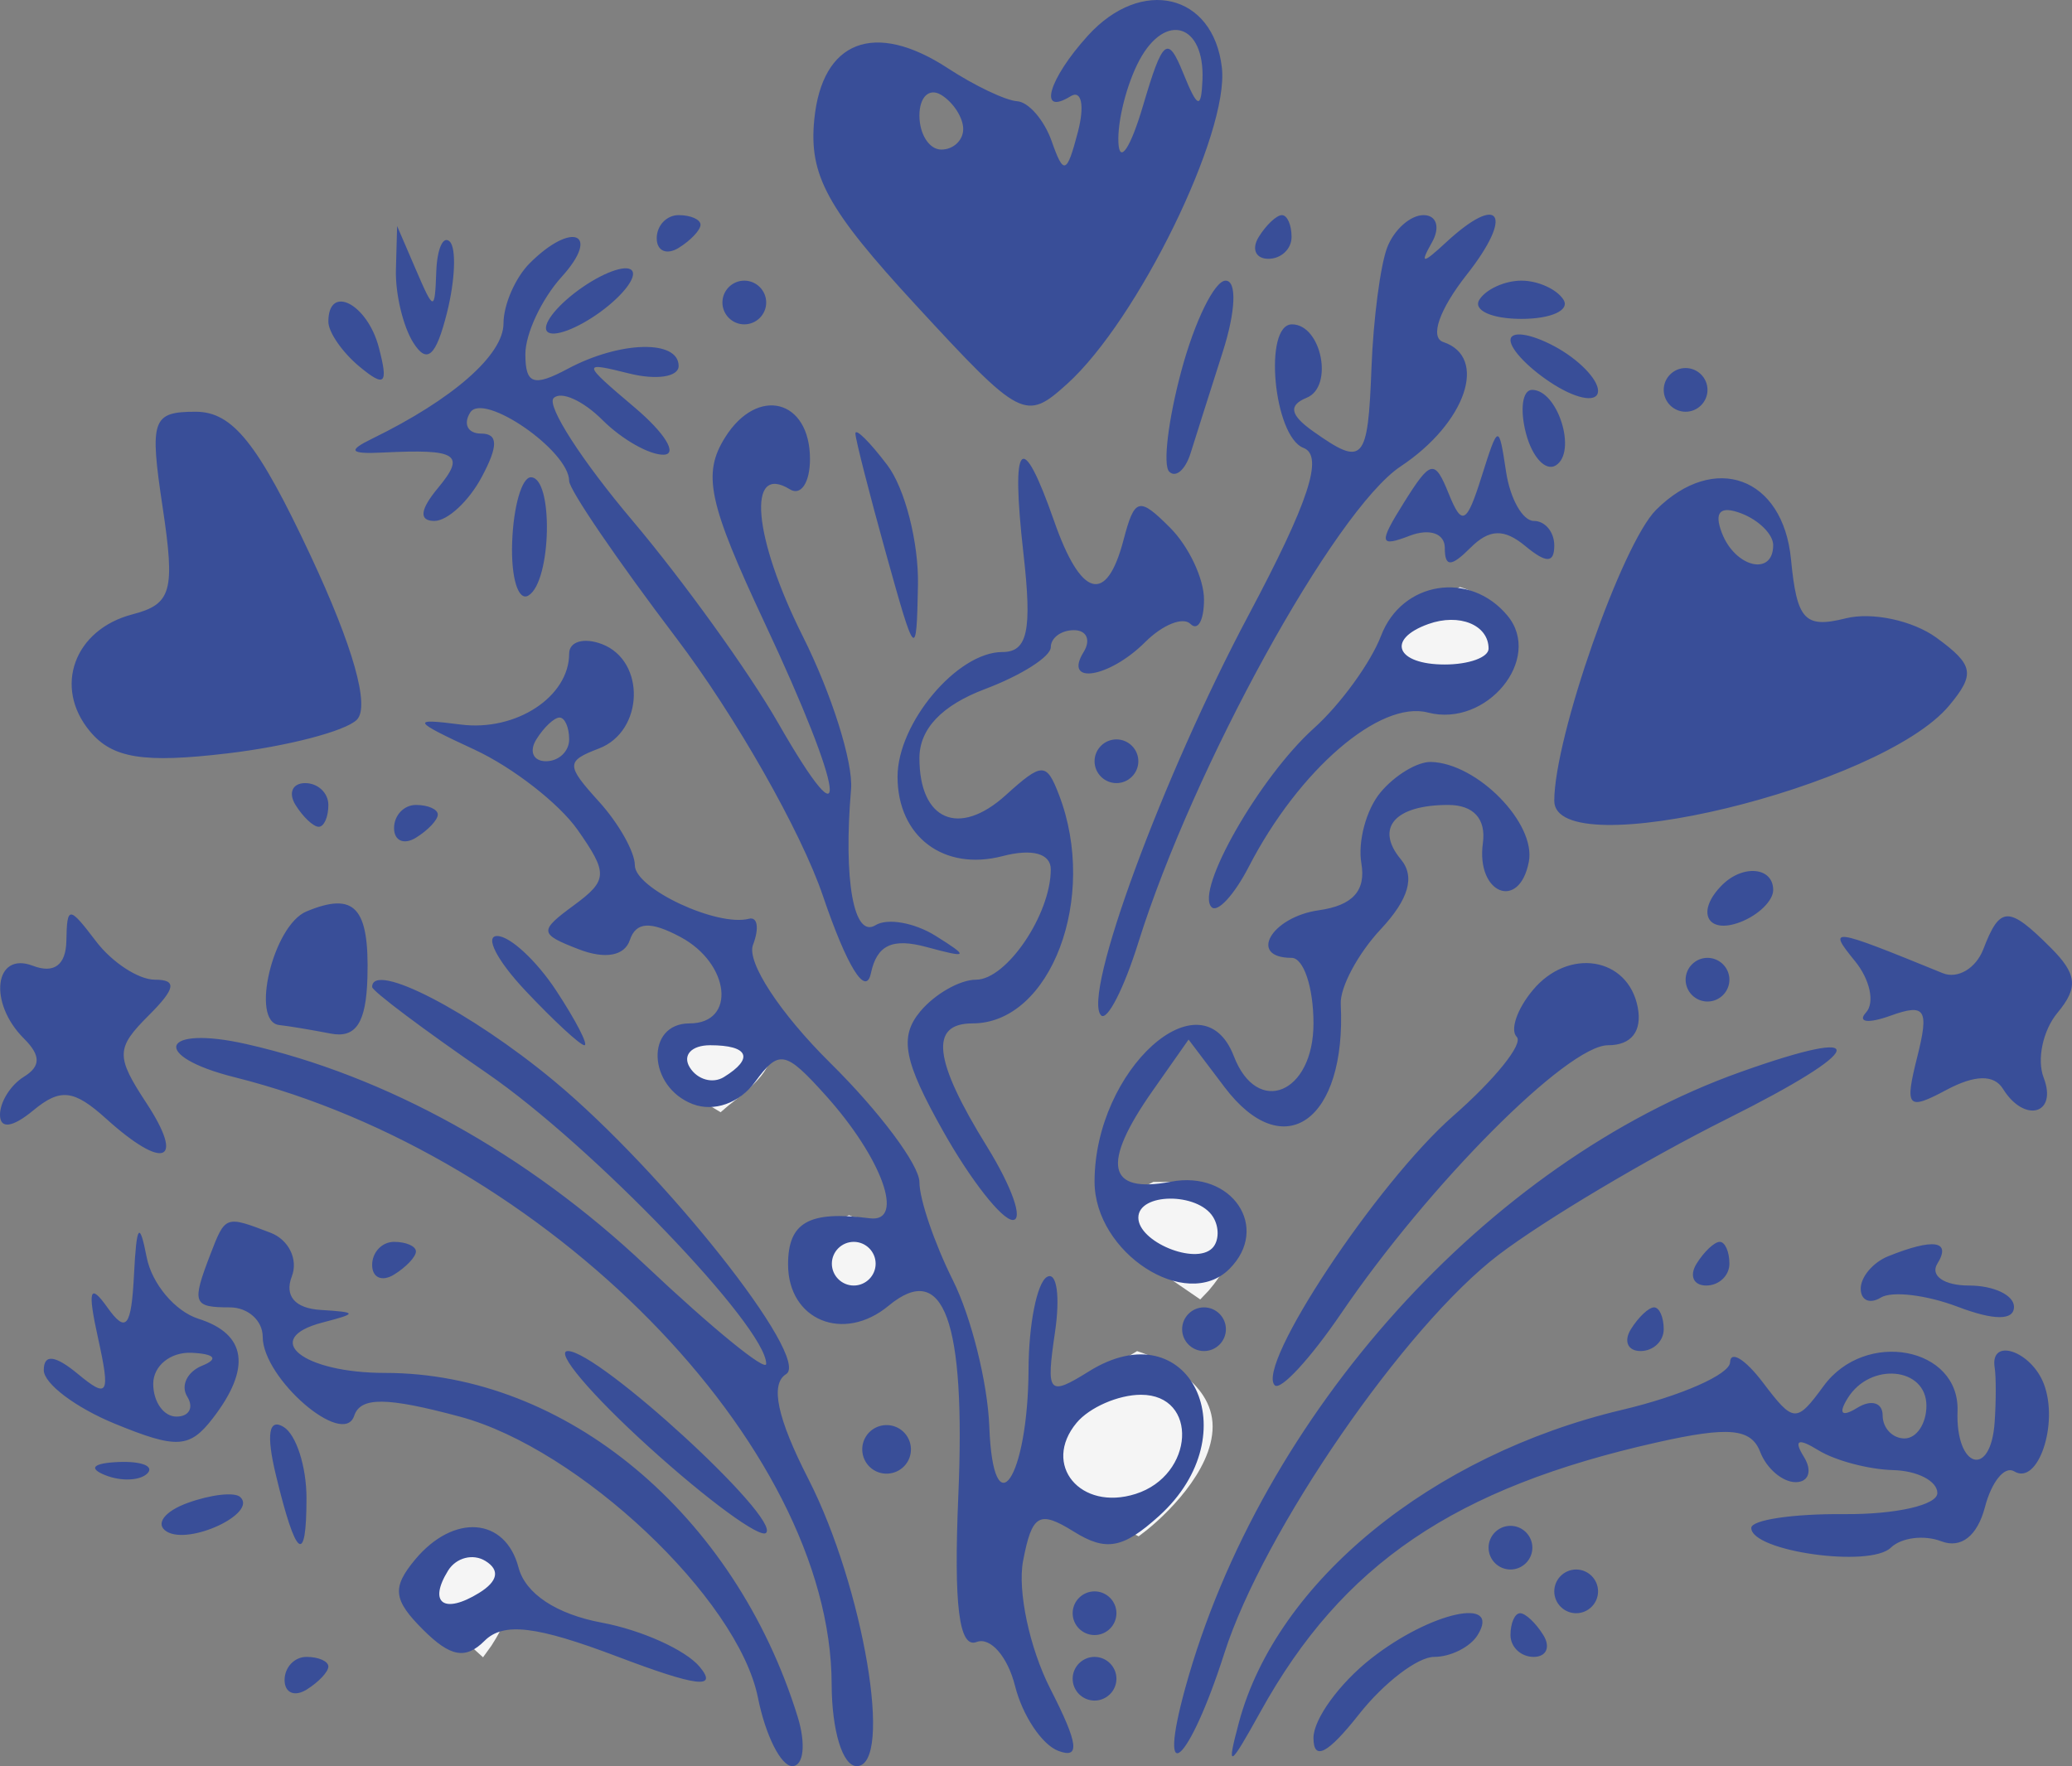 <?xml version="1.0" encoding="UTF-8"?> <svg xmlns="http://www.w3.org/2000/svg" width="61" height="52" viewBox="0 0 61 52" fill="none"><rect x="0" y="0" width="61" height="52" fill="#808080" stroke="none"/><path d="M33.5 40L31 41.5L30.5 43.5L33.5 45C34.167 44.5 35.5 43.2 35.5 42C35.5 40.8 34 40.167 33.5 40Z" fill="#F5F5F5" stroke="#F5F5F5" stroke-width="0.4"></path><path d="M25 36L24.222 36.4L24 37.6L25.311 38.5C25.608 38.2 26.2 37.42 26.2 36.7C26.2 35.98 25.222 36.1 25 36Z" fill="#F5F5F5" stroke="#F5F5F5" stroke-width="0.4"></path><path d="M20.909 30.5H20V31.78L21.192 32.5C21.461 32.26 22.5 31.576 22.5 31C22.5 30.424 21.111 30.58 20.909 30.5Z" fill="#F5F5F5" stroke="#F5F5F5" stroke-width="0.4"></path><path d="M36.2 36.2C36.2 35.48 35.222 35.1 35 35H34L33 35.5L33.5 36.5L34 37.1L35.311 38C35.608 37.7 36.2 36.92 36.2 36.2Z" fill="#F5F5F5" stroke="#F5F5F5" stroke-width="0.4"></path><path d="M13.909 45.5L13 46L12.5 47L13 47.42L14.192 48.5C14.461 48.14 15 47.204 15 46.34C15 45.476 14.111 45.62 13.909 45.5Z" fill="#F5F5F5" stroke="#F5F5F5" stroke-width="0.4"></path><path d="M43 17.5L41.333 18.4L41 19.6L42.667 20.5C43.111 20.2 44 19.42 44 18.7C44 17.98 43.333 17.6 43 17.5Z" fill="#F5F5F5" stroke="#F5F5F5" stroke-width="0.4"></path><path fill-rule="evenodd" clip-rule="evenodd" d="M32.027 1.05C30.862 2.335 30.549 3.432 31.519 2.834C31.84 2.635 31.937 3.109 31.733 3.887C31.407 5.129 31.314 5.163 30.963 4.161C30.742 3.535 30.283 3.003 29.943 2.98C29.602 2.957 28.686 2.52 27.905 2.009C25.745 0.597 24.2 1.192 23.972 3.523C23.811 5.164 24.352 6.151 26.964 8.985C30.058 12.341 30.19 12.41 31.416 11.304C33.495 9.428 36.194 3.911 35.972 1.989C35.721 -0.189 33.607 -0.692 32.027 1.05ZM33.545 1.771C33.173 2.465 32.895 3.559 32.926 4.201C32.959 4.844 33.283 4.356 33.649 3.118C34.232 1.141 34.376 1.023 34.834 2.153C35.255 3.193 35.364 3.231 35.401 2.352C35.469 0.706 34.311 0.344 33.545 1.771ZM27.068 3.402C27.068 3.953 27.358 4.404 27.712 4.404C28.067 4.404 28.357 4.132 28.357 3.799C28.357 3.466 28.067 3.015 27.712 2.796C27.358 2.578 27.068 2.85 27.068 3.402ZM19.334 7.015C19.334 7.389 19.624 7.517 19.979 7.299C20.333 7.08 20.623 6.774 20.623 6.618C20.623 6.461 20.333 6.334 19.979 6.334C19.624 6.334 19.334 6.641 19.334 7.015ZM37.057 6.977C36.838 7.331 36.967 7.62 37.342 7.62C37.717 7.62 38.024 7.331 38.024 6.977C38.024 6.623 37.897 6.334 37.74 6.334C37.583 6.334 37.276 6.623 37.057 6.977ZM40.84 7.285C40.639 7.807 40.431 9.397 40.377 10.818C40.272 13.602 40.141 13.747 38.669 12.707C37.978 12.22 37.922 11.935 38.471 11.71C39.272 11.383 38.903 9.55 38.036 9.55C37.188 9.55 37.494 12.85 38.374 13.187C38.978 13.419 38.533 14.774 36.753 18.12C34.22 22.884 31.847 29.326 32.416 29.895C32.594 30.073 33.086 29.113 33.509 27.763C35.13 22.587 39.299 15.018 41.238 13.73C43.157 12.456 43.822 10.514 42.489 10.07C42.087 9.936 42.376 9.108 43.181 8.087C44.58 6.311 44.163 5.662 42.57 7.138C41.876 7.781 41.793 7.781 42.156 7.138C42.407 6.696 42.295 6.334 41.909 6.334C41.522 6.334 41.041 6.762 40.84 7.285ZM11.656 7.942C11.636 8.649 11.867 9.617 12.17 10.093C12.573 10.729 12.835 10.495 13.158 9.213C13.399 8.254 13.437 7.31 13.243 7.115C13.049 6.922 12.869 7.317 12.844 7.995C12.801 9.174 12.774 9.171 12.245 7.942L11.691 6.655L11.656 7.942ZM15.596 7.749C15.171 8.173 14.823 8.972 14.823 9.523C14.823 10.449 13.333 11.756 10.956 12.916C10.221 13.274 10.299 13.372 11.278 13.324C13.473 13.216 13.719 13.376 12.889 14.374C12.364 15.007 12.328 15.338 12.788 15.338C13.173 15.338 13.799 14.76 14.178 14.052C14.673 13.13 14.668 12.766 14.163 12.766C13.775 12.766 13.63 12.488 13.841 12.148C14.226 11.525 16.756 13.271 16.756 14.161C16.756 14.417 18.174 16.496 19.907 18.781C21.64 21.065 23.583 24.481 24.225 26.372C24.935 28.462 25.49 29.358 25.639 28.658C25.816 27.823 26.269 27.61 27.281 27.884C28.51 28.218 28.542 28.178 27.546 27.555C26.923 27.165 26.126 27.024 25.774 27.241C25.135 27.635 24.827 25.923 25.055 23.238C25.122 22.453 24.483 20.427 23.635 18.736C22.171 15.816 21.979 13.62 23.256 14.408C23.58 14.608 23.846 14.207 23.846 13.516C23.846 11.752 22.298 11.359 21.346 12.88C20.672 13.956 20.853 14.802 22.519 18.356C24.875 23.378 25.105 25.122 22.907 21.284C22.044 19.779 20.115 17.1 18.622 15.331C17.127 13.563 16.082 11.938 16.299 11.721C16.517 11.504 17.164 11.794 17.738 12.368C18.312 12.94 19.123 13.399 19.541 13.388C19.959 13.376 19.576 12.752 18.69 12.002C17.119 10.671 17.115 10.646 18.529 10.998C19.326 11.196 19.979 11.097 19.979 10.776C19.979 9.994 18.252 10.037 16.714 10.859C15.708 11.396 15.467 11.313 15.467 10.427C15.467 9.823 15.948 8.801 16.534 8.153C17.701 6.866 16.849 6.499 15.596 7.749ZM17.033 8.539C16.35 9.037 15.937 9.589 16.114 9.766C16.291 9.943 16.995 9.68 17.677 9.183C18.36 8.684 18.773 8.132 18.596 7.955C18.419 7.778 17.715 8.041 17.033 8.539ZM21.268 8.907C21.268 9.26 21.558 9.55 21.912 9.55C22.267 9.55 22.557 9.26 22.557 8.907C22.557 8.553 22.267 8.263 21.912 8.263C21.558 8.263 21.268 8.553 21.268 8.907ZM34.784 10.901C34.392 12.351 34.23 13.696 34.422 13.887C34.614 14.079 34.898 13.833 35.052 13.34C35.206 12.847 35.633 11.504 36 10.354C36.382 9.159 36.417 8.263 36.082 8.263C35.759 8.263 35.175 9.45 34.784 10.901ZM43.552 8.826C43.36 9.136 43.918 9.389 44.791 9.389C45.664 9.389 46.222 9.136 46.03 8.826C45.838 8.517 45.281 8.263 44.791 8.263C44.301 8.263 43.744 8.517 43.552 8.826ZM9.667 9.471C9.667 9.781 10.08 10.377 10.583 10.794C11.335 11.417 11.437 11.315 11.153 10.23C10.814 8.937 9.667 8.352 9.667 9.471ZM44.469 10.015C44.469 10.296 45.049 10.888 45.758 11.33C46.472 11.775 47.047 11.854 47.047 11.508C47.047 11.163 46.467 10.572 45.758 10.193C45.049 9.814 44.469 9.734 44.469 10.015ZM48.98 11.479C48.98 11.833 49.27 12.123 49.625 12.123C49.979 12.123 50.269 11.833 50.269 11.479C50.269 11.126 49.979 10.836 49.625 10.836C49.27 10.836 48.98 11.126 48.98 11.479ZM44.925 12.759C45.109 13.462 45.505 13.887 45.803 13.703C46.437 13.311 45.862 11.479 45.105 11.479C44.821 11.479 44.74 12.055 44.925 12.759ZM4.788 14.935C5.16 17.411 5.053 17.788 3.897 18.089C2.183 18.537 1.566 20.232 2.646 21.53C3.309 22.328 4.221 22.475 6.696 22.182C8.453 21.974 10.167 21.529 10.506 21.191C10.896 20.801 10.397 19.034 9.139 16.35C7.593 13.052 6.85 12.123 5.761 12.123C4.478 12.123 4.399 12.35 4.788 14.935ZM25.183 12.766C25.188 12.943 25.594 14.534 26.086 16.303C26.952 19.414 26.982 19.445 27.025 17.23C27.049 15.971 26.642 14.38 26.122 13.693C25.601 13.006 25.179 12.589 25.183 12.766ZM43.612 14.052C43.178 15.428 43.039 15.498 42.651 14.537C42.238 13.514 42.121 13.537 41.336 14.791C40.582 15.996 40.603 16.119 41.505 15.773C42.087 15.551 42.535 15.706 42.535 16.13C42.535 16.701 42.718 16.7 43.293 16.126C43.847 15.573 44.282 15.56 44.904 16.076C45.526 16.591 45.758 16.586 45.758 16.06C45.758 15.663 45.488 15.338 45.158 15.338C44.828 15.338 44.46 14.688 44.339 13.891C44.124 12.469 44.112 12.471 43.612 14.052ZM30.131 16.303C30.388 18.573 30.253 19.198 29.507 19.198C28.181 19.198 26.424 21.289 26.424 22.868C26.424 24.632 27.783 25.659 29.518 25.206C30.388 24.979 30.935 25.13 30.935 25.597C30.935 26.923 29.633 28.845 28.735 28.845C28.26 28.845 27.519 29.267 27.09 29.783C26.467 30.533 26.603 31.241 27.775 33.321C28.58 34.75 29.499 35.92 29.817 35.92C30.135 35.92 29.791 34.945 29.054 33.754C27.482 31.215 27.356 30.132 28.633 30.132C30.934 30.132 32.338 26.421 31.177 23.403C30.807 22.44 30.683 22.441 29.607 23.414C28.231 24.657 27.068 24.156 27.068 22.32C27.068 21.461 27.729 20.766 29.001 20.287C30.065 19.886 30.935 19.333 30.935 19.057C30.935 18.78 31.242 18.554 31.617 18.554C31.992 18.554 32.121 18.844 31.902 19.198C31.293 20.181 32.654 19.962 33.712 18.907C34.227 18.393 34.828 18.152 35.047 18.37C35.266 18.59 35.446 18.266 35.446 17.651C35.446 17.036 34.994 16.081 34.441 15.53C33.531 14.621 33.403 14.656 33.077 15.897C32.576 17.811 31.824 17.606 31.032 15.338C30.075 12.6 29.752 12.947 30.131 16.303ZM15.078 15.964C15.04 17.013 15.258 17.719 15.561 17.532C16.239 17.114 16.298 14.052 15.629 14.053C15.362 14.055 15.115 14.914 15.078 15.964ZM48.755 15.012C47.751 16.015 45.758 21.71 45.758 23.578C45.758 25.5 55.386 23.178 57.385 20.773C58.157 19.845 58.107 19.578 57.012 18.778C56.316 18.27 55.113 18.012 54.338 18.206C53.131 18.508 52.9 18.259 52.727 16.466C52.493 14.042 50.469 13.302 48.755 15.012ZM50.693 15.693C51.084 16.71 52.203 16.975 52.203 16.05C52.203 15.735 51.782 15.315 51.269 15.118C50.644 14.879 50.453 15.07 50.693 15.693ZM40.66 18.715C40.355 19.512 39.463 20.741 38.676 21.447C37.086 22.878 35.176 26.218 35.669 26.709C35.843 26.884 36.335 26.35 36.762 25.524C38.237 22.666 40.623 20.61 42.037 20.979C43.766 21.43 45.436 19.395 44.379 18.125C43.273 16.795 41.274 17.112 40.66 18.715ZM42.052 18.373C40.801 18.821 41.103 19.565 42.535 19.565C43.244 19.565 43.824 19.355 43.824 19.098C43.824 18.399 42.963 18.047 42.052 18.373ZM16.756 19.245C16.756 20.515 15.19 21.541 13.568 21.333C12.086 21.143 12.125 21.216 13.968 22.071C15.093 22.593 16.459 23.656 17.005 24.433C17.905 25.716 17.895 25.919 16.893 26.656C15.864 27.413 15.873 27.499 17.04 27.95C17.814 28.249 18.386 28.146 18.542 27.68C18.722 27.14 19.145 27.114 20.031 27.587C21.496 28.369 21.683 30.132 20.301 30.132C18.995 30.132 19.068 32 20.394 32.508C21.02 32.747 21.772 32.481 22.228 31.857C22.932 30.897 23.118 30.931 24.294 32.236C25.967 34.091 26.659 36.005 25.608 35.87C23.816 35.64 23.201 35.987 23.201 37.227C23.201 38.871 24.833 39.544 26.159 38.446C27.783 37.1 28.434 38.873 28.213 44.042C28.075 47.276 28.234 48.544 28.752 48.345C29.156 48.191 29.665 48.773 29.883 49.639C30.101 50.506 30.672 51.365 31.152 51.549C31.808 51.8 31.75 51.343 30.919 49.719C30.312 48.529 29.951 46.835 30.12 45.955C30.383 44.583 30.595 44.461 31.611 45.094C32.562 45.687 33.058 45.596 34.121 44.636C36.803 42.213 35.019 38.531 32.057 40.378C30.864 41.121 30.792 41.039 31.059 39.226C31.217 38.153 31.109 37.421 30.818 37.6C30.528 37.779 30.286 38.994 30.281 40.3C30.267 43.541 29.239 45.052 29.125 41.999C29.076 40.713 28.593 38.774 28.052 37.692C27.511 36.609 27.068 35.311 27.068 34.806C27.068 34.302 25.889 32.724 24.447 31.3C22.966 29.837 21.975 28.324 22.168 27.821C22.356 27.331 22.303 26.985 22.05 27.051C21.11 27.295 18.69 26.161 18.69 25.476C18.69 25.085 18.215 24.243 17.635 23.603C16.659 22.527 16.659 22.41 17.635 22.037C18.957 21.53 19.016 19.46 17.723 18.965C17.191 18.762 16.756 18.888 16.756 19.245ZM15.79 21.77C15.57 22.124 15.699 22.413 16.074 22.413C16.449 22.413 16.756 22.124 16.756 21.77C16.756 21.417 16.629 21.127 16.472 21.127C16.316 21.127 16.009 21.417 15.79 21.77ZM32.224 22.413C32.224 22.767 32.514 23.057 32.868 23.057C33.223 23.057 33.513 22.767 33.513 22.413C33.513 22.06 33.223 21.77 32.868 21.77C32.514 21.77 32.224 22.06 32.224 22.413ZM40.642 23.331C40.222 23.835 39.969 24.776 40.079 25.421C40.217 26.226 39.824 26.659 38.83 26.8C37.422 26.999 36.731 28.202 38.024 28.202C38.379 28.202 38.669 29.07 38.669 30.132C38.669 32.202 37.011 32.884 36.324 31.096C35.382 28.647 32.224 31.492 32.224 34.791C32.224 36.889 34.918 38.634 36.194 37.361C37.41 36.147 36.272 34.449 34.472 34.793C32.592 35.152 32.415 34.28 33.93 32.121L34.992 30.608L36.051 32.009C37.797 34.318 39.643 32.997 39.472 29.561C39.447 29.071 39.976 28.081 40.647 27.362C41.475 26.475 41.666 25.812 41.241 25.301C40.473 24.378 41.063 23.7 42.635 23.7C43.382 23.7 43.754 24.11 43.656 24.825C43.453 26.313 44.728 26.83 45.009 25.374C45.227 24.243 43.494 22.472 42.131 22.434C41.731 22.422 41.061 22.826 40.642 23.331ZM8.7 23.7C8.92 24.054 9.226 24.343 9.383 24.343C9.54 24.343 9.667 24.054 9.667 23.7C9.667 23.346 9.36 23.057 8.985 23.057C8.61 23.057 8.481 23.346 8.7 23.7ZM11.601 24.381C11.601 24.755 11.891 24.883 12.245 24.665C12.6 24.446 12.889 24.14 12.889 23.983C12.889 23.827 12.6 23.7 12.245 23.7C11.891 23.7 11.601 24.007 11.601 24.381ZM50.699 26.058C49.916 26.839 50.254 27.525 51.236 27.149C51.767 26.945 52.203 26.52 52.203 26.204C52.203 25.53 51.315 25.444 50.699 26.058ZM9.023 26.835C8.037 27.245 7.359 30.091 8.225 30.181C8.486 30.208 9.164 30.321 9.732 30.431C10.477 30.577 10.779 30.119 10.817 28.785C10.876 26.716 10.442 26.246 9.023 26.835ZM1.954 27.7C1.941 28.414 1.592 28.674 0.967 28.435C-0.164 28.002 -0.353 29.523 0.701 30.574C1.205 31.077 1.205 31.394 0.701 31.705C0.315 31.943 0 32.445 0 32.821C0 33.249 0.367 33.201 0.979 32.694C1.777 32.034 2.173 32.079 3.124 32.937C4.825 34.473 5.458 34.226 4.309 32.475C3.406 31.1 3.413 30.861 4.373 29.902C5.172 29.105 5.218 28.845 4.56 28.845C4.08 28.845 3.302 28.338 2.831 27.72C2.029 26.666 1.973 26.664 1.954 27.7ZM58.389 27.948C58.17 28.515 57.632 28.832 57.192 28.652C53.884 27.302 53.79 27.29 54.614 28.302C55.054 28.843 55.199 29.522 54.936 29.811C54.673 30.1 54.998 30.143 55.658 29.905C56.684 29.536 56.798 29.712 56.443 31.123C56.069 32.609 56.154 32.705 57.298 32.093C58.141 31.643 58.703 31.632 58.968 32.059C59.6 33.079 60.581 32.81 60.166 31.731C59.96 31.196 60.143 30.336 60.572 29.82C61.192 29.075 61.15 28.678 60.369 27.899C59.13 26.662 58.88 26.669 58.389 27.948ZM15.467 29.167C16.3 30.051 17.082 30.775 17.206 30.775C17.329 30.775 16.956 30.051 16.375 29.167C15.794 28.283 15.012 27.559 14.637 27.559C14.261 27.559 14.635 28.283 15.467 29.167ZM45.124 29.155C44.662 29.709 44.451 30.328 44.653 30.529C44.855 30.731 44.014 31.777 42.786 32.853C40.535 34.826 36.961 40.219 37.529 40.787C37.698 40.955 38.578 40.001 39.486 38.667C42.073 34.866 46.146 30.775 47.342 30.775C48.029 30.775 48.35 30.363 48.215 29.656C47.929 28.176 46.174 27.892 45.124 29.155ZM49.625 28.845C49.625 29.199 49.915 29.488 50.269 29.488C50.624 29.488 50.914 29.199 50.914 28.845C50.914 28.492 50.624 28.202 50.269 28.202C49.915 28.202 49.625 28.492 49.625 28.845ZM10.956 29.06C10.956 29.178 12.479 30.322 14.34 31.601C17.43 33.727 22.557 39.064 22.557 40.156C22.557 40.405 20.962 39.104 19.013 37.264C15.526 33.974 11.375 31.671 7.25 30.74C4.73 30.171 4.408 31.091 6.907 31.717C16.09 34.017 24.466 42.533 24.484 49.588C24.488 50.956 24.807 52 25.222 52C26.313 52 25.425 46.729 23.8 43.549C22.879 41.748 22.668 40.752 23.144 40.458C23.889 39.998 19.545 34.51 16.306 31.822C13.847 29.78 10.956 28.288 10.956 29.06ZM20.307 31.428C20.53 31.788 20.982 31.916 21.312 31.712C22.206 31.161 22.04 30.775 20.907 30.775C20.355 30.775 20.085 31.069 20.307 31.428ZM51.236 31.565C43.812 34.211 37.117 41.64 34.896 49.694C34.042 52.792 35.002 51.938 36.047 48.67C37.193 45.089 41.355 39.046 44.124 36.942C45.479 35.913 48.504 34.113 50.845 32.943C54.972 30.882 55.177 30.161 51.236 31.565ZM33.513 35.852C33.513 36.562 35.185 37.253 35.688 36.751C35.89 36.549 35.901 36.135 35.713 35.831C35.261 35.1 33.513 35.116 33.513 35.852ZM3.945 37.528C3.866 39.08 3.713 39.269 3.16 38.493C2.638 37.759 2.573 37.978 2.889 39.41C3.253 41.063 3.181 41.189 2.296 40.456C1.621 39.897 1.289 39.859 1.289 40.342C1.289 40.738 2.231 41.448 3.384 41.92C5.202 42.665 5.581 42.644 6.263 41.761C7.406 40.281 7.261 39.277 5.841 38.828C5.155 38.61 4.469 37.795 4.318 37.016C4.107 35.931 4.02 36.052 3.945 37.528ZM6.191 36.938C5.639 38.375 5.682 38.493 6.767 38.493C7.299 38.493 7.734 38.882 7.734 39.358C7.734 40.587 10.109 42.639 10.427 41.686C10.614 41.124 11.38 41.13 13.544 41.712C17.053 42.654 21.729 47.066 22.314 49.985C22.536 51.093 22.991 52 23.325 52C23.659 52 23.731 51.349 23.485 50.553C21.639 44.579 16.654 40.423 11.337 40.423C8.907 40.423 7.661 39.416 9.498 38.938C10.533 38.669 10.527 38.636 9.437 38.568C8.684 38.521 8.37 38.155 8.591 37.582C8.784 37.08 8.501 36.501 7.963 36.295C6.632 35.786 6.635 35.785 6.191 36.938ZM10.956 37.245C10.956 37.619 11.246 37.747 11.601 37.528C11.955 37.31 12.245 37.004 12.245 36.847C12.245 36.691 11.955 36.564 11.601 36.564C11.246 36.564 10.956 36.87 10.956 37.245ZM24.49 37.207C24.49 37.56 24.78 37.85 25.135 37.85C25.489 37.85 25.779 37.56 25.779 37.207C25.779 36.853 25.489 36.564 25.135 36.564C24.78 36.564 24.49 36.853 24.49 37.207ZM49.947 37.207C49.728 37.56 49.856 37.85 50.231 37.85C50.606 37.85 50.914 37.56 50.914 37.207C50.914 36.853 50.786 36.564 50.629 36.564C50.473 36.564 50.166 36.853 49.947 37.207ZM55.586 36.989C55.143 37.168 54.78 37.596 54.78 37.941C54.78 38.287 55.046 38.405 55.371 38.205C55.696 38.004 56.711 38.125 57.627 38.472C58.705 38.882 59.292 38.883 59.292 38.477C59.292 38.132 58.694 37.85 57.965 37.85C57.235 37.85 56.817 37.56 57.036 37.207C57.456 36.529 56.927 36.449 55.586 36.989ZM34.802 39.136C34.802 39.49 35.092 39.779 35.446 39.779C35.801 39.779 36.091 39.49 36.091 39.136C36.091 38.783 35.801 38.493 35.446 38.493C35.092 38.493 34.802 38.783 34.802 39.136ZM48.014 39.136C47.794 39.49 47.923 39.779 48.298 39.779C48.673 39.779 48.98 39.49 48.98 39.136C48.98 38.783 48.853 38.493 48.696 38.493C48.539 38.493 48.233 38.783 48.014 39.136ZM4.511 40.744C4.511 41.275 4.819 41.709 5.194 41.709C5.569 41.709 5.713 41.444 5.512 41.12C5.312 40.797 5.512 40.386 5.958 40.207C6.446 40.01 6.32 39.861 5.639 39.83C5.019 39.803 4.511 40.214 4.511 40.744ZM19.111 42.611C20.829 44.168 22.378 45.303 22.553 45.133C22.993 44.708 17.623 39.779 16.719 39.779C16.316 39.779 17.393 41.054 19.111 42.611ZM50.934 40.109C50.923 40.468 49.491 41.099 47.751 41.511C42.156 42.838 37.583 46.569 36.474 50.714C36.1 52.112 36.183 52.069 37.112 50.392C39.517 46.05 42.826 43.804 48.788 42.467C50.901 41.993 51.553 42.054 51.821 42.751C52.009 43.239 52.478 43.639 52.865 43.639C53.251 43.639 53.361 43.304 53.108 42.896C52.796 42.393 52.934 42.33 53.537 42.702C54.026 43.003 55.013 43.265 55.731 43.284C56.449 43.302 57.036 43.606 57.036 43.96C57.036 44.314 55.803 44.593 54.297 44.58C52.791 44.567 51.558 44.75 51.558 44.987C51.558 45.674 55.045 46.168 55.665 45.569C55.973 45.27 56.644 45.185 57.153 45.38C57.733 45.602 58.214 45.225 58.437 44.373C58.633 43.623 59.02 43.15 59.298 43.321C59.998 43.752 60.619 41.916 60.17 40.744C59.795 39.771 58.582 39.367 58.723 40.262C58.766 40.528 58.766 41.251 58.723 41.87C58.611 43.541 57.57 43.235 57.63 41.548C57.696 39.657 54.914 39.133 53.689 40.806C52.885 41.903 52.804 41.898 51.901 40.706C51.38 40.02 50.945 39.751 50.934 40.109ZM54.397 41.166C54.111 41.625 54.22 41.733 54.681 41.449C55.09 41.196 55.425 41.297 55.425 41.671C55.425 42.045 55.715 42.352 56.069 42.352C56.424 42.352 56.714 41.918 56.714 41.388C56.714 40.252 55.061 40.093 54.397 41.166ZM31.695 41.892C30.667 43.127 31.807 44.501 33.432 43.986C35.164 43.437 35.294 41.066 33.591 41.066C32.926 41.066 32.073 41.438 31.695 41.892ZM8.121 43.424C8.714 45.889 9.023 46.121 9.023 44.106C9.023 43.183 8.721 42.242 8.352 42.015C7.913 41.744 7.833 42.229 8.121 43.424ZM25.491 42.298C25.283 42.633 25.389 43.076 25.724 43.283C26.06 43.49 26.504 43.385 26.712 43.05C26.919 42.715 26.814 42.272 26.478 42.065C26.142 41.858 25.698 41.962 25.491 42.298ZM3.102 43.435C3.567 43.621 4.123 43.597 4.337 43.384C4.551 43.17 4.17 43.019 3.491 43.046C2.74 43.077 2.588 43.23 3.102 43.435ZM5.521 44.252C4.836 44.5 4.559 44.879 4.907 45.093C5.572 45.503 7.595 44.552 7.071 44.076C6.904 43.924 6.206 44.003 5.521 44.252ZM12.218 45.922C11.534 46.746 11.575 47.105 12.457 47.985C13.261 48.787 13.707 48.868 14.265 48.311C14.823 47.755 15.788 47.87 18.177 48.775C20.512 49.661 21.15 49.74 20.599 49.076C20.186 48.58 18.89 47.995 17.718 47.776C16.377 47.525 15.467 46.922 15.265 46.151C14.876 44.67 13.355 44.555 12.218 45.922ZM43.824 45.568C43.824 45.922 44.114 46.211 44.469 46.211C44.823 46.211 45.113 45.922 45.113 45.568C45.113 45.214 44.823 44.925 44.469 44.925C44.114 44.925 43.824 45.214 43.824 45.568ZM13.192 46.243C12.6 47.199 13.071 47.538 14.105 46.9C14.659 46.558 14.725 46.227 14.292 45.96C13.924 45.733 13.429 45.861 13.192 46.243ZM45.758 46.855C45.758 47.208 46.048 47.498 46.402 47.498C46.757 47.498 47.047 47.208 47.047 46.855C47.047 46.501 46.757 46.211 46.402 46.211C46.048 46.211 45.758 46.501 45.758 46.855ZM31.579 47.498C31.579 47.852 31.869 48.141 32.224 48.141C32.578 48.141 32.868 47.852 32.868 47.498C32.868 47.144 32.578 46.855 32.224 46.855C31.869 46.855 31.579 47.144 31.579 47.498ZM40.367 48.831C39.433 49.564 38.669 50.616 38.669 51.168C38.669 51.858 39.088 51.641 40.005 50.479C40.739 49.547 41.737 48.784 42.222 48.784C42.707 48.784 43.283 48.495 43.502 48.141C44.21 46.997 42.115 47.459 40.367 48.831ZM44.469 48.141C44.469 48.495 44.776 48.784 45.151 48.784C45.526 48.784 45.655 48.495 45.435 48.141C45.216 47.787 44.91 47.498 44.753 47.498C44.596 47.498 44.469 47.787 44.469 48.141ZM8.378 49.465C8.378 49.84 8.668 49.968 9.023 49.749C9.377 49.53 9.667 49.224 9.667 49.068C9.667 48.911 9.377 48.784 9.023 48.784C8.668 48.784 8.378 49.091 8.378 49.465ZM31.579 49.427C31.579 49.781 31.869 50.07 32.224 50.07C32.578 50.07 32.868 49.781 32.868 49.427C32.868 49.074 32.578 48.784 32.224 48.784C31.869 48.784 31.579 49.074 31.579 49.427Z" fill="#394E98"></path></svg> 